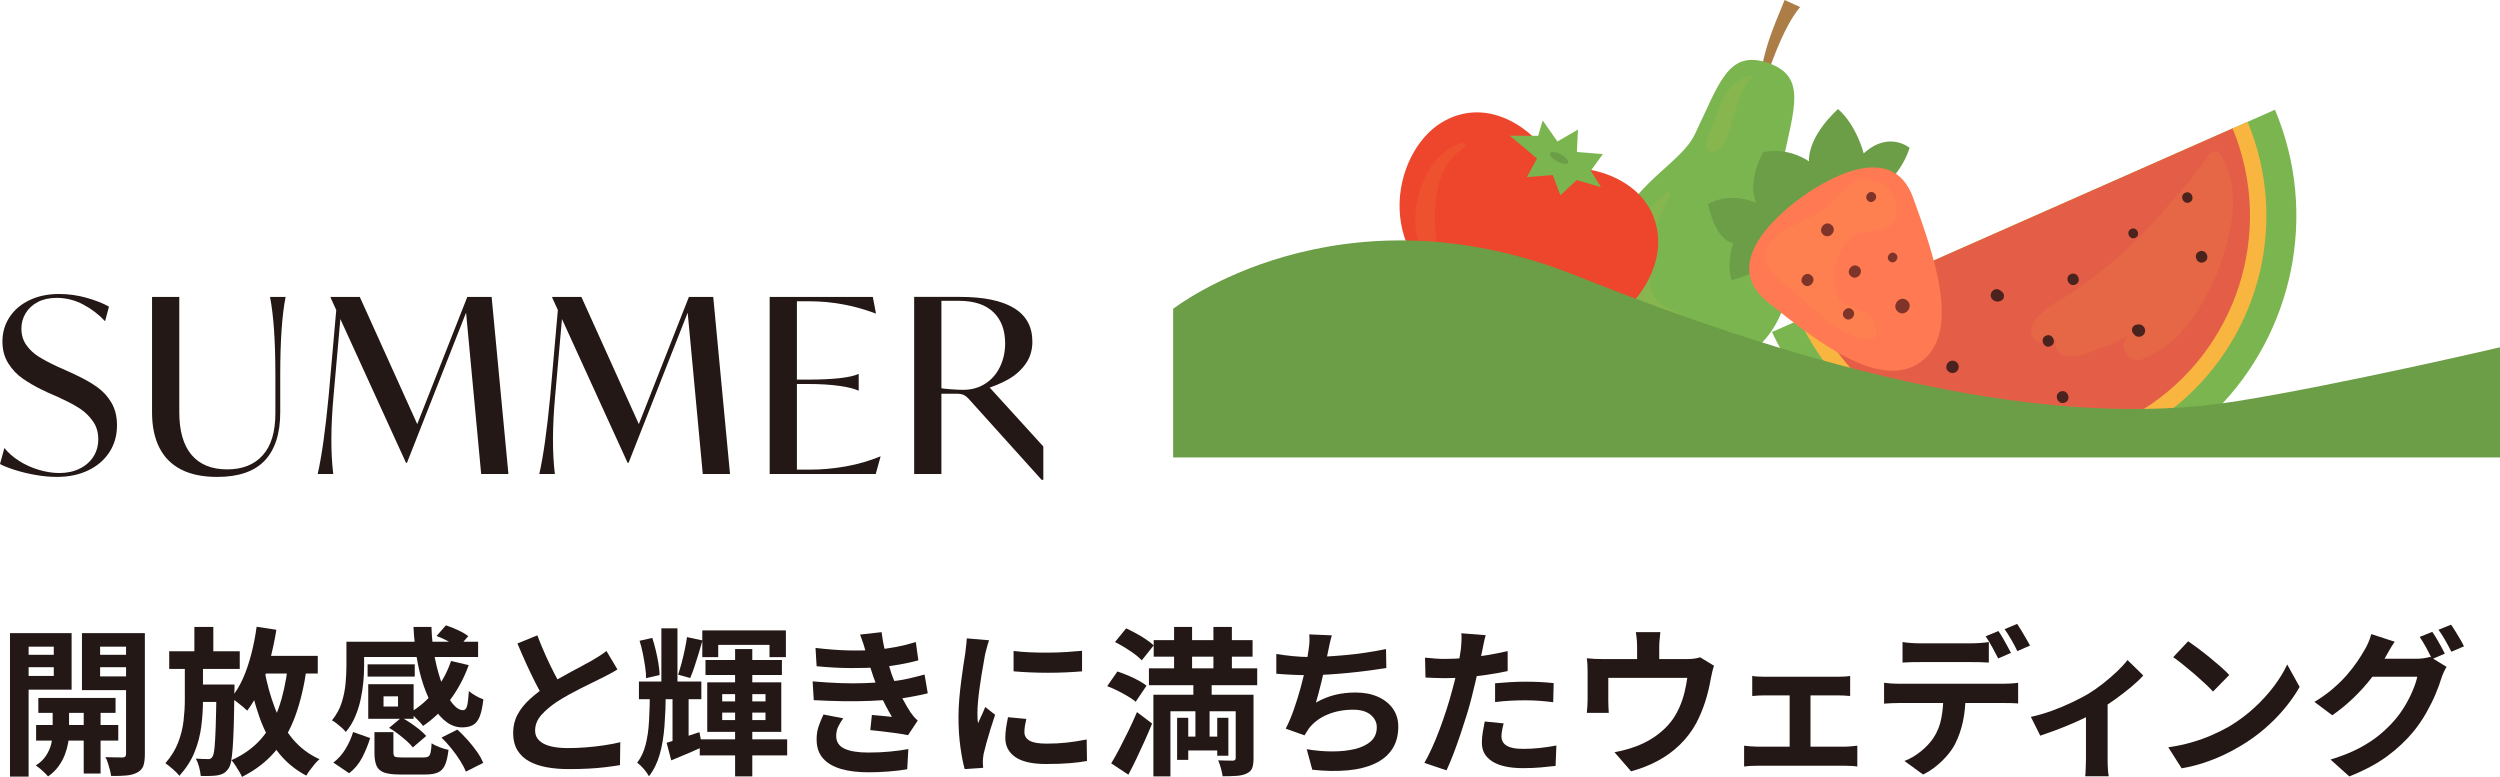<?xml version="1.0" encoding="UTF-8"?><svg id="_レイヤー_1" xmlns="http://www.w3.org/2000/svg" viewBox="0 0 565.242 175.655"><defs><style>.cls-1{fill:#4a221e;}.cls-2{fill:#231815;}.cls-3,.cls-4{fill:#6b9e46;}.cls-5{fill:#ed462c;}.cls-6{opacity:.1;}.cls-6,.cls-7{fill:#f8b641;}.cls-8{fill:#e45e47;}.cls-4,.cls-9{fill-rule:evenodd;}.cls-10{fill:#ad7d48;}.cls-11{fill:#7bb550;}.cls-9{fill:#7e3428;}.cls-12{fill:#ff7952;}</style></defs><path class="cls-2" d="M8.058,107.389c-1.669-.293-3.227-.668-4.675-1.127-1.449-.458-2.576-.908-3.383-1.347l.99-3.63c.88,1.1,1.998,2.082,3.355,2.943,1.356.861,2.841,1.531,4.455,2.007,1.613.478,3.153.715,4.62.715,1.723,0,3.253-.33,4.592-.99,1.338-.66,2.374-1.568,3.108-2.723.733-1.155,1.1-2.466,1.1-3.933,0-1.54-.394-2.878-1.182-4.015-.789-1.137-1.742-2.081-2.86-2.833-1.119-.751-2.521-1.513-4.208-2.282-.184-.11-.367-.201-.55-.275l-2.75-1.21c-.33-.183-.715-.366-1.155-.55-1.65-.806-3.117-1.658-4.4-2.558-1.284-.898-2.365-2.043-3.245-3.438-.88-1.393-1.32-3.043-1.32-4.95,0-2.016.531-3.84,1.595-5.472,1.063-1.631,2.566-2.915,4.51-3.85,1.943-.935,4.18-1.402,6.71-1.402,2.126,0,4.216.294,6.27.88,2.053.587,3.721,1.247,5.005,1.98l-.88,3.3c-1.394-1.503-3.034-2.759-4.922-3.768-1.889-1.008-3.896-1.513-6.023-1.513-1.65,0-3.071.312-4.262.935-1.192.624-2.109,1.467-2.75,2.53-.642,1.064-.962,2.219-.962,3.465,0,1.43.366,2.667,1.1,3.712.733,1.045,1.65,1.917,2.75,2.612,1.1.697,2.511,1.449,4.235,2.255l.495.22,2.695,1.21,1.265.604c1.796.844,3.345,1.732,4.647,2.668,1.301.935,2.365,2.108,3.19,3.52.825,1.412,1.238,3.107,1.238,5.088,0,2.273-.569,4.29-1.705,6.05-1.137,1.76-2.732,3.135-4.785,4.125-2.054.99-4.419,1.485-7.095,1.485-1.54,0-3.145-.147-4.812-.44Z"/><path class="cls-2" d="M40.948,106.152c-2.182-1.118-3.823-2.769-4.922-4.95-1.1-2.181-1.65-4.831-1.65-7.947v-26.125h6.16v26.07c0,4.254.926,7.471,2.777,9.653,1.851,2.182,4.538,3.272,8.058,3.272,3.446,0,6.123-1.063,8.03-3.19,1.906-2.126,2.86-5.28,2.86-9.46v-8.855c0-7.516-.404-13.346-1.21-17.49h3.52c-.807,4.144-1.21,9.974-1.21,17.49v8.58c0,4.804-1.165,8.442-3.493,10.917-2.329,2.475-5.912,3.712-10.752,3.712-3.264,0-5.986-.559-8.167-1.677Z"/><path class="cls-2" d="M74.305,89.569l1.925-21.779,1.1.109-1.925,21.726c-.624,6.894-.642,12.742-.055,17.545h-3.52c.916-4.033,1.741-9.9,2.475-17.601ZM105.27,69.549l.99-1.1-14.245,36.19h-.22l-17.05-37.345v-.165h6.6l13.365,29.59-2.475,4.51,13.42-34.1h5.5l3.795,40.04h-6.16l-3.52-37.62Z"/><path class="cls-2" d="M124.409,89.569l1.925-21.779,1.1.109-1.925,21.726c-.624,6.894-.642,12.742-.055,17.545h-3.52c.916-4.033,1.741-9.9,2.475-17.601ZM155.374,69.549l.99-1.1-14.245,36.19h-.22l-17.05-37.345v-.165h6.6l13.365,29.59-2.475,4.51,13.42-34.1h5.5l3.795,40.04h-6.16l-3.52-37.62Z"/><path class="cls-2" d="M174.019,67.129h23.32l.715,3.74h-.11c-2.42-.916-4.886-1.604-7.397-2.062-2.512-.458-4.997-.688-7.453-.688h-3.795l.88-.44v38.94l-.88-.44h3.96c2.53,0,5.161-.238,7.893-.715,2.731-.477,5.344-1.229,7.837-2.255h.11l-1.1,3.96h-23.98v-40.04ZM189.667,87.232c-1.962-.275-4.336-.413-7.123-.413h-4.565v-.99h4.565c2.933,0,5.371-.11,7.315-.33,1.943-.22,3.336-.531,4.18-.936h.11v3.74h-.11c-.954-.44-2.411-.798-4.373-1.072Z"/><path class="cls-2" d="M217.826,89.266c-.385-.165-.926-.248-1.623-.248h-4.29l.935-.385v18.535h-6.16v-40.04h10.34c5.39,0,9.469.844,12.237,2.53,2.768,1.687,4.153,4.217,4.153,7.59,0,1.907-.504,3.575-1.512,5.005-1.009,1.43-2.338,2.612-3.988,3.547s-3.575,1.714-5.775,2.337l.99-1.21,12.76,14.025v7.535h-.385l-16.5-18.315c-.404-.44-.798-.743-1.183-.908ZM214.828,88.001c1.173.092,2.163.138,2.97.138,1.87,0,3.529-.468,4.978-1.402,1.448-.935,2.558-2.209,3.328-3.822s1.155-3.373,1.155-5.28c0-3.006-.89-5.362-2.667-7.067-1.779-1.705-4.392-2.558-7.838-2.558h-4.675l.77-.33v20.735l-.44-.715c.44.11,1.246.211,2.42.302Z"/><path class="cls-2" d="M2.259,143.146h4.212v32.436H2.259v-32.436ZM4.419,148.042h9.036v2.808H4.419v-2.808ZM4.815,143.146h11.376v12.78H4.815v-3.096h7.344v-6.624h-7.344v-3.06ZM11.907,159.022h3.708v6.912c0,.576-.072,1.272-.216,2.088-.144.816-.39,1.687-.738,2.61-.348.924-.834,1.812-1.458,2.664-.625.852-1.404,1.602-2.34,2.25-.312-.384-.744-.822-1.296-1.314-.552-.492-1.044-.882-1.476-1.17,1.008-.625,1.794-1.38,2.358-2.268.564-.888.948-1.775,1.152-2.664.204-.888.306-1.632.306-2.232v-6.876ZM8.163,163.918h18.576v3.528H8.163v-3.528ZM8.667,157.798h17.46v3.384H8.667v-3.384ZM30.735,143.146v3.06h-8.1v6.732h8.1v3.096h-12.204v-12.888h12.204ZM18.927,158.842h3.816v16.056h-3.816v-16.056ZM21.123,148.042h9.072v2.808h-9.072v-2.808ZM28.503,143.146h4.248v27.396c0,1.105-.114,1.974-.342,2.61-.228.635-.678,1.134-1.35,1.494-.648.36-1.452.588-2.412.684-.96.096-2.136.132-3.528.108-.049-.384-.138-.834-.27-1.35-.132-.516-.282-1.038-.45-1.566-.168-.528-.36-.972-.576-1.332.816.024,1.608.042,2.376.054.768.012,1.296.018,1.584.018.264-.023.45-.095.558-.216.108-.12.162-.3.162-.54v-27.36Z"/><path class="cls-2" d="M41.787,149.374h4.104v8.928c0,1.944-.126,3.912-.378,5.904s-.756,3.93-1.512,5.814c-.756,1.884-1.902,3.678-3.438,5.382-.36-.457-.852-.954-1.476-1.494-.624-.54-1.188-.99-1.692-1.35,1.296-1.488,2.256-3.042,2.88-4.662.624-1.62,1.032-3.251,1.224-4.896.192-1.644.288-3.234.288-4.77v-8.856ZM38.259,147.25h15.948v3.996h-15.948v-3.996ZM43.947,141.742h4.284v7.308h-4.284v-7.308ZM48.951,154.774h4.068v1.062c0,.276-.012.499-.036.666-.024,2.904-.066,5.37-.126,7.398-.06,2.028-.138,3.708-.234,5.04-.096,1.332-.216,2.382-.36,3.15-.144.768-.336,1.308-.576,1.62-.36.527-.726.9-1.098,1.116-.372.216-.822.372-1.35.468-.432.072-.99.12-1.674.144s-1.41.024-2.178,0c-.048-.576-.168-1.236-.36-1.98-.192-.744-.445-1.392-.756-1.944.576.048,1.104.078,1.584.09.48.012.864.018,1.152.018.24.024.438-.006.594-.09.156-.084.306-.234.45-.45.192-.288.342-.948.45-1.98.108-1.032.198-2.633.27-4.806.072-2.172.132-5.069.18-8.694v-.828ZM44.307,154.774h6.048v3.924h-6.048v-3.924ZM58.023,141.706l4.464.684c-.384,2.4-.882,4.734-1.494,7.002-.612,2.268-1.344,4.362-2.196,6.282-.852,1.921-1.818,3.588-2.898,5.004-.24-.239-.582-.545-1.026-.918-.444-.372-.906-.738-1.386-1.098-.48-.36-.888-.66-1.224-.9,1.032-1.224,1.92-2.676,2.664-4.355.744-1.68,1.374-3.522,1.89-5.526.516-2.003.918-4.062,1.206-6.174ZM65.079,150.706l4.248.432c-.576,4.057-1.434,7.645-2.574,10.765-1.14,3.12-2.682,5.813-4.626,8.082-1.944,2.268-4.416,4.158-7.416,5.67-.12-.312-.324-.708-.612-1.188-.288-.48-.588-.96-.9-1.439-.312-.48-.6-.864-.864-1.152,2.712-1.224,4.926-2.808,6.642-4.752,1.716-1.944,3.054-4.278,4.014-7.002.96-2.724,1.656-5.862,2.088-9.414ZM59.787,151.534c.576,3.072,1.368,5.928,2.376,8.568,1.008,2.64,2.334,4.95,3.978,6.93,1.644,1.979,3.678,3.522,6.102,4.626-.336.264-.69.618-1.062,1.062-.372.444-.732.9-1.08,1.368-.348.468-.63.894-.846,1.278-2.592-1.368-4.746-3.174-6.462-5.418-1.716-2.244-3.102-4.872-4.158-7.884-1.056-3.011-1.92-6.306-2.592-9.882l3.744-.648ZM57.663,148.294h14.184v3.996h-14.184v-3.996Z"/><path class="cls-2" d="M78.327,145.09h3.996v5.544c0,1.104-.06,2.304-.18,3.601-.12,1.296-.324,2.609-.612,3.941-.288,1.332-.702,2.628-1.242,3.888-.54,1.26-1.242,2.407-2.106,3.438-.192-.264-.486-.576-.882-.936-.396-.36-.804-.702-1.224-1.026-.42-.324-.762-.546-1.026-.666,1.008-1.224,1.74-2.556,2.196-3.996.456-1.44.75-2.886.882-4.338.132-1.452.198-2.777.198-3.978v-5.472ZM79.839,165.502l3.852,1.368c-.456,1.488-1.05,2.946-1.782,4.374-.732,1.428-1.722,2.622-2.97,3.582l-3.564-2.412c1.08-.815,1.992-1.836,2.736-3.06.744-1.224,1.32-2.507,1.728-3.852ZM80.379,145.09h27.72v3.456h-27.72v-3.456ZM83.115,150.202h10.656v2.772h-10.656v-2.772ZM83.259,154.702h10.26v7.812h-10.26v-2.772h6.732v-2.304h-6.732v-2.736ZM83.259,154.702h3.456v6.624h-3.456v-6.624ZM84.663,165.538h4.284v4.608c0,.504.114.816.342.936.228.12.774.18,1.638.18h4.86c.48,0,.834-.072,1.062-.216.228-.144.396-.443.504-.9.108-.456.186-1.152.234-2.088.288.192.66.39,1.116.594.456.204.924.384,1.404.54.48.156.912.27,1.296.342-.168,1.488-.432,2.634-.792,3.438-.36.804-.888,1.362-1.584,1.674-.696.312-1.632.468-2.808.468h-5.796c-1.56,0-2.754-.15-3.582-.45-.828-.3-1.398-.81-1.71-1.53-.312-.72-.468-1.691-.468-2.916v-4.68ZM87.975,164.567l2.808-2.34c.672.36,1.362.78,2.07,1.26.708.48,1.374.972,1.998,1.476.624.504,1.128.984,1.512,1.44l-3.024,2.592c-.336-.456-.804-.948-1.404-1.476-.6-.528-1.242-1.056-1.926-1.584-.684-.528-1.363-.984-2.034-1.368ZM101.979,149.447l3.996.936c-1.056,2.929-2.478,5.574-4.266,7.938-1.788,2.364-3.811,4.302-6.066,5.813-.192-.288-.468-.617-.828-.99-.36-.372-.732-.744-1.116-1.116-.384-.372-.72-.678-1.008-.918,2.136-1.248,4.008-2.88,5.616-4.896,1.608-2.016,2.832-4.271,3.672-6.768ZM93.483,141.742h4.068c.072,2.496.336,4.878.792,7.146.456,2.269,1.026,4.279,1.71,6.03.684,1.752,1.434,3.132,2.25,4.14.816,1.008,1.62,1.512,2.412,1.512.432,0,.732-.336.9-1.008.167-.671.3-1.776.396-3.312.456.384.99.75,1.602,1.098.612.348,1.17.606,1.674.774-.192,1.704-.474,3.012-.846,3.924-.372.913-.882,1.542-1.53,1.89-.648.348-1.452.522-2.412.522-1.248,0-2.418-.396-3.51-1.188-1.093-.792-2.076-1.902-2.952-3.33-.876-1.427-1.638-3.102-2.286-5.022-.648-1.92-1.158-3.996-1.53-6.228-.372-2.232-.618-4.547-.738-6.948ZM98.703,143.794l2.124-2.412c.864.288,1.776.654,2.736,1.098.959.444,1.728.895,2.304,1.35l-2.232,2.592c-.528-.408-1.266-.869-2.214-1.386-.948-.516-1.854-.93-2.718-1.242ZM99.819,166.762l3.6-1.8c.792.72,1.572,1.512,2.34,2.376.768.864,1.464,1.74,2.088,2.628.624.889,1.092,1.729,1.404,2.521l-3.924,1.979c-.288-.744-.714-1.565-1.278-2.466-.564-.9-1.212-1.806-1.944-2.718-.732-.912-1.494-1.752-2.286-2.521Z"/><path class="cls-2" d="M139.599,151.354c-.528.336-1.086.661-1.674.972-.588.312-1.218.636-1.89.972-.552.288-1.23.625-2.034,1.008-.804.384-1.668.81-2.592,1.278-.924.468-1.854.96-2.79,1.476s-1.812,1.039-2.628,1.566c-1.488.984-2.694,2.004-3.618,3.06-.924,1.056-1.386,2.22-1.386,3.492s.624,2.25,1.872,2.935c1.248.684,3.12,1.025,5.616,1.025,1.248,0,2.574-.054,3.978-.162s2.79-.264,4.158-.468c1.368-.203,2.58-.438,3.636-.702l-.072,5.184c-1.008.167-2.106.324-3.294.468s-2.472.252-3.852.324c-1.38.072-2.85.108-4.41.108-1.8,0-3.462-.138-4.986-.414-1.524-.276-2.856-.726-3.996-1.35-1.14-.624-2.028-1.464-2.664-2.52-.636-1.056-.954-2.352-.954-3.888s.336-2.928,1.008-4.176c.672-1.248,1.59-2.399,2.754-3.456,1.164-1.056,2.442-2.052,3.834-2.988.864-.576,1.776-1.134,2.736-1.674.96-.54,1.902-1.062,2.826-1.565.924-.504,1.788-.966,2.592-1.387.804-.419,1.47-.785,1.998-1.098.696-.408,1.308-.779,1.836-1.116.528-.336,1.032-.695,1.512-1.08l2.484,4.176ZM121.491,143.651c.6,1.584,1.23,3.108,1.89,4.571.66,1.465,1.32,2.833,1.98,4.104.66,1.272,1.266,2.412,1.818,3.42l-4.068,2.412c-.648-1.104-1.32-2.34-2.016-3.708-.696-1.368-1.392-2.813-2.088-4.338-.696-1.524-1.368-3.066-2.016-4.626l4.5-1.836Z"/><path class="cls-2" d="M146.943,156.43h3.6c-.024,2.761-.126,5.334-.306,7.723-.18,2.388-.54,4.53-1.08,6.426s-1.35,3.54-2.43,4.932c-.264-.504-.654-1.056-1.17-1.656-.516-.6-1.014-1.068-1.494-1.404.864-1.128,1.5-2.484,1.908-4.068.408-1.584.666-3.378.774-5.382.108-2.004.174-4.194.198-6.57ZM144.459,154.09h14.112v3.996h-14.112v-3.996ZM144.604,144.874l2.88-.648c.288.888.552,1.836.792,2.844.24,1.008.438,1.992.594,2.952.156.96.246,1.824.27,2.592l-3.06.72c0-.768-.072-1.632-.216-2.592s-.318-1.956-.522-2.988c-.204-1.031-.45-1.992-.738-2.88ZM149.535,142.067h3.636v13.968h-3.636v-13.968ZM150.723,167.951c.96-.288,2.088-.648,3.384-1.08,1.296-.432,2.64-.876,4.032-1.332l.648,3.384c-1.176.528-2.364,1.044-3.564,1.548-1.2.504-2.352.984-3.456,1.44l-1.044-3.96ZM152.055,156.106h3.636v12.348l-3.636,1.26v-13.608ZM155.332,144.046l3.492.756c-.264.96-.558,1.969-.882,3.024-.324,1.056-.642,2.052-.954,2.988-.312.936-.625,1.764-.936,2.484l-2.736-.756c.264-.768.528-1.649.792-2.646.264-.996.504-2.01.72-3.042.216-1.032.384-1.967.504-2.808ZM158.211,167.159h19.764v3.636h-19.764v-3.636ZM158.787,142.534h18.9v6.048h-3.708v-2.772h-11.592v2.772h-3.6v-6.048ZM159.508,149.23h17.28v3.384h-17.28v-3.384ZM159.904,154.27h16.74v11.196h-16.74v-11.196ZM163.287,156.934v1.656h9.792v-1.656h-9.792ZM163.287,161.111v1.691h9.792v-1.691h-9.792ZM166.203,146.746h3.888v28.8h-3.888v-28.8Z"/><path class="cls-2" d="M183.736,154.054c2.184.192,4.271.324,6.264.396,1.992.072,3.864.072,5.616,0,1.752-.072,3.348-.168,4.788-.288,1.944-.168,3.612-.414,5.004-.738,1.392-.324,2.604-.63,3.636-.918l.72,4.248c-1.08.265-2.268.517-3.564.756-1.296.24-2.676.444-4.14.612-1.536.144-3.294.258-5.274.342-1.98.084-4.062.108-6.246.072-2.184-.036-4.368-.114-6.552-.234l-.252-4.248ZM184.384,146.494c2.64.312,5.07.498,7.29.558,2.219.061,4.278.019,6.174-.126,1.656-.144,3.24-.359,4.752-.647,1.512-.288,3-.66,4.464-1.116l.576,4.14c-1.296.36-2.7.672-4.212.937s-3.06.468-4.644.612c-1.848.144-3.978.21-6.39.198-2.412-.012-4.999-.149-7.758-.414l-.252-4.14ZM190.648,162.407c-.432.6-.804,1.218-1.116,1.854-.312.637-.468,1.351-.468,2.143,0,1.32.618,2.274,1.854,2.862,1.236.588,3.042.882,5.418.882,1.704,0,3.318-.072,4.842-.216,1.524-.144,2.922-.335,4.194-.576l-.252,4.572c-1.248.216-2.652.384-4.212.504-1.56.12-3.072.181-4.536.181-2.4,0-4.47-.252-6.21-.756-1.74-.504-3.09-1.291-4.05-2.358-.96-1.067-1.452-2.454-1.476-4.158-.024-1.152.126-2.189.45-3.114.324-.923.69-1.818,1.098-2.682l4.464.864ZM195.76,147.502c-.168-.672-.36-1.338-.576-1.998-.216-.66-.456-1.337-.72-2.034l4.86-.54c.144,1.129.33,2.238.558,3.33.228,1.093.491,2.143.792,3.15.3,1.008.594,1.98.882,2.916.288.816.666,1.746,1.134,2.79.468,1.044.978,2.088,1.53,3.132.552,1.044,1.104,1.986,1.656,2.826.24.336.486.654.738.954s.546.594.882.882l-2.196,3.312c-.672-.144-1.506-.288-2.502-.432-.996-.144-2.029-.275-3.096-.396-1.068-.12-2.046-.228-2.934-.324l.36-3.42c.744.071,1.554.144,2.43.216.876.072,1.578.144,2.106.216-.96-1.607-1.782-3.18-2.466-4.716s-1.254-2.964-1.71-4.284c-.288-.84-.528-1.566-.72-2.178-.192-.612-.366-1.188-.522-1.729-.156-.54-.319-1.098-.486-1.674Z"/><path class="cls-2" d="M223.624,144.766c-.096.24-.204.576-.324,1.008-.12.432-.234.852-.342,1.26s-.186.72-.234.936c-.072.504-.186,1.158-.342,1.962-.156.804-.312,1.705-.468,2.7-.156.996-.306,2.011-.45,3.042-.144,1.032-.258,2.028-.342,2.988-.084.96-.126,1.8-.126,2.52,0,.336.006.72.018,1.152.012.432.054.828.126,1.188.167-.408.347-.816.54-1.224.192-.408.384-.821.576-1.242.192-.419.36-.822.504-1.206l2.232,1.764c-.336.984-.678,2.04-1.026,3.168-.348,1.128-.66,2.19-.936,3.186-.276.996-.486,1.818-.63,2.466-.049.264-.09.564-.126.9-.036.336-.054.601-.054.792,0,.192.006.426.018.702.012.275.03.534.054.774l-4.176.288c-.36-1.249-.684-2.91-.972-4.986s-.432-4.338-.432-6.786c0-1.344.06-2.712.18-4.104.12-1.392.264-2.73.432-4.014.168-1.284.33-2.454.486-3.51.156-1.056.294-1.932.414-2.628.048-.504.114-1.074.198-1.71.084-.636.138-1.242.162-1.818l5.04.432ZM232.048,162.55c-.144.601-.252,1.134-.324,1.603-.072.468-.108.942-.108,1.422,0,.384.096.738.288,1.062.192.324.486.601.882.828.396.229.912.396,1.548.504.636.108,1.41.162,2.322.162,1.608,0,3.12-.077,4.536-.234,1.416-.156,2.916-.39,4.5-.702l.072,4.859c-1.152.216-2.479.384-3.978.504-1.5.12-3.271.18-5.31.18-3.096,0-5.4-.522-6.912-1.566-1.512-1.044-2.268-2.489-2.268-4.338,0-.696.054-1.422.162-2.178s.258-1.59.45-2.502l4.14.396ZM229.168,147.178c1.104.145,2.346.247,3.726.307,1.38.06,2.784.084,4.212.072,1.428-.012,2.802-.06,4.122-.144,1.32-.084,2.46-.174,3.42-.27v4.644c-1.104.096-2.316.174-3.636.234-1.32.06-2.676.09-4.068.09s-2.754-.03-4.086-.09c-1.332-.06-2.562-.138-3.69-.234v-4.608Z"/><path class="cls-2" d="M250.336,155.134l2.304-3.312c.743.24,1.53.534,2.358.882.828.348,1.62.726,2.376,1.134.756.408,1.374.805,1.854,1.188l-2.448,3.636c-.456-.384-1.044-.792-1.764-1.224s-1.489-.852-2.304-1.26c-.816-.407-1.608-.756-2.376-1.044ZM251.237,172.594c.576-.936,1.194-2.034,1.854-3.294.66-1.26,1.338-2.604,2.034-4.032.696-1.428,1.344-2.85,1.944-4.266l3.42,2.592c-.528,1.296-1.092,2.61-1.692,3.942-.6,1.332-1.206,2.641-1.818,3.924-.612,1.284-1.23,2.514-1.854,3.69l-3.888-2.557ZM252.101,145.162l2.52-3.096c.72.336,1.476.72,2.268,1.151.792.433,1.536.882,2.232,1.351.696.468,1.272.918,1.728,1.35l-2.7,3.384c-.384-.432-.918-.899-1.602-1.404-.684-.504-1.417-.996-2.196-1.476-.78-.479-1.53-.9-2.25-1.26ZM259.769,151.102h24.48v3.816h-24.48v-3.816ZM260.777,157.078h20.088v3.744h-16.236v14.724h-3.852v-18.468ZM260.849,144.73h22.356v3.744h-22.356v-3.744ZM265.457,141.742h4.068v12.6h-4.068v-12.6ZM266.141,162.298h2.52v9.504h-2.52v-9.504ZM267.329,166.546h9.216v3.132h-9.216v-3.132ZM269.812,153.73h4.14v6.156h-.468v8.82h-3.204v-8.82h-.468v-6.156ZM274.349,141.742h4.176v12.6h-4.176v-12.6ZM275.212,162.298h2.52v8.568h-2.52v-8.568ZM279.388,157.078h4.032v14.364c0,.936-.102,1.674-.306,2.214-.204.54-.63.954-1.278,1.242-.6.288-1.344.462-2.232.522-.888.06-1.944.09-3.168.09-.072-.528-.204-1.134-.396-1.817-.192-.685-.396-1.278-.612-1.782.672.024,1.344.042,2.016.054.672.013,1.116.018,1.332.018.408-.023.612-.216.612-.576v-14.328Z"/><path class="cls-2" d="M288.569,147.863c1.152.192,2.4.354,3.744.486,1.344.132,2.58.198,3.708.198,1.152,0,2.417-.036,3.798-.108,1.38-.072,2.838-.18,4.374-.324,1.536-.145,3.078-.33,4.626-.558,1.548-.228,3.066-.498,4.554-.81l.072,4.284c-1.152.192-2.454.384-3.906.576-1.452.192-2.97.366-4.554.522-1.584.156-3.144.282-4.68.378-1.536.097-2.952.145-4.248.145-1.392,0-2.718-.03-3.978-.09-1.26-.06-2.43-.138-3.51-.234v-4.464ZM301.133,143.651c-.192.624-.354,1.242-.486,1.854-.132.612-.258,1.219-.378,1.818-.12.576-.258,1.236-.414,1.979-.156.744-.324,1.53-.504,2.358-.18.828-.372,1.662-.576,2.502-.204.84-.414,1.662-.63,2.466-.216.805-.42,1.542-.612,2.214,1.464-.815,2.916-1.397,4.356-1.746,1.44-.347,2.964-.521,4.572-.521,1.944,0,3.642.324,5.094.972,1.452.648,2.58,1.548,3.384,2.7.804,1.152,1.206,2.496,1.206,4.032,0,2.016-.462,3.72-1.386,5.112-.924,1.392-2.244,2.484-3.96,3.276-1.716.792-3.768,1.296-6.156,1.512-2.388.216-5.034.168-7.938-.144l-1.26-4.644c1.968.336,3.894.504,5.778.504s3.582-.18,5.094-.54,2.718-.942,3.618-1.746c.9-.804,1.35-1.866,1.35-3.187,0-1.08-.456-2.01-1.368-2.79-.912-.779-2.244-1.17-3.996-1.17-2.088,0-4.002.36-5.742,1.08-1.74.72-3.15,1.764-4.23,3.132-.168.265-.33.517-.486.756-.156.24-.33.517-.522.828l-4.248-1.512c.672-1.296,1.296-2.772,1.872-4.428.576-1.656,1.092-3.324,1.548-5.004.456-1.679.828-3.246,1.116-4.698.288-1.452.491-2.634.612-3.546.12-.768.192-1.422.216-1.962.024-.54.012-1.099-.036-1.674l5.112.216Z"/><path class="cls-2" d="M335.909,143.615c-.144.48-.288,1.068-.432,1.764-.144.696-.252,1.236-.324,1.62-.168.816-.378,1.812-.63,2.988s-.528,2.424-.828,3.744c-.301,1.32-.606,2.581-.918,3.78-.312,1.272-.696,2.646-1.152,4.122-.456,1.477-.942,2.977-1.458,4.5-.516,1.524-1.038,2.977-1.566,4.356-.528,1.38-1.044,2.61-1.548,3.689l-5.004-1.691c.528-.912,1.092-2.022,1.692-3.33.6-1.308,1.182-2.718,1.746-4.23.563-1.512,1.085-3.012,1.566-4.5.48-1.487.888-2.867,1.224-4.14.24-.84.468-1.704.684-2.592s.408-1.752.576-2.592c.168-.84.318-1.625.45-2.358.132-.732.234-1.374.306-1.926.072-.672.12-1.344.144-2.017.024-.671.012-1.211-.036-1.62l5.508.432ZM326.729,148.978c1.464,0,2.988-.072,4.572-.216,1.584-.144,3.18-.348,4.788-.611,1.608-.264,3.204-.576,4.788-.937v4.5c-1.488.337-3.072.625-4.752.864-1.68.24-3.336.426-4.968.558-1.632.133-3.132.198-4.5.198-.864,0-1.644-.018-2.34-.054-.696-.036-1.368-.066-2.016-.09l-.108-4.5c.936.096,1.74.168,2.412.216.672.048,1.38.072,2.124.072ZM339.977,163.558c-.144.504-.264,1.026-.36,1.566-.096.54-.144,1.014-.144,1.422,0,.384.084.744.252,1.08.168.336.432.63.792.882.36.252.858.45,1.494.594.635.144,1.434.216,2.394.216,1.224,0,2.454-.066,3.69-.198,1.236-.132,2.502-.318,3.798-.558l-.18,4.608c-1.008.12-2.124.234-3.348.342-1.224.108-2.556.162-3.996.162-3.024,0-5.334-.498-6.93-1.494-1.596-.995-2.394-2.405-2.394-4.229,0-.815.072-1.644.216-2.484.144-.84.288-1.62.432-2.34l4.284.432ZM338.033,154.487c1.008-.096,2.124-.18,3.348-.252,1.224-.072,2.412-.108,3.564-.108,1.031,0,2.082.024,3.15.072,1.068.048,2.13.132,3.186.252l-.108,4.32c-.888-.12-1.866-.222-2.934-.306-1.068-.084-2.154-.126-3.258-.126-1.224,0-2.406.03-3.546.09-1.14.061-2.274.162-3.402.307v-4.248Z"/><path class="cls-2" d="M387.533,150.527c-.144.384-.282.87-.414,1.458-.132.588-.234,1.062-.306,1.422-.144.84-.318,1.692-.522,2.556-.204.864-.444,1.728-.72,2.592-.276.864-.588,1.717-.936,2.557-.348.84-.738,1.668-1.17,2.483-.96,1.752-2.178,3.349-3.654,4.788-1.476,1.44-3.15,2.659-5.022,3.654s-3.876,1.782-6.012,2.358l-3.744-4.32c.815-.145,1.679-.342,2.592-.594.912-.252,1.74-.522,2.484-.81,1.008-.384,2.01-.869,3.006-1.458.996-.588,1.938-1.278,2.826-2.07.887-.792,1.668-1.668,2.34-2.628.6-.888,1.116-1.842,1.548-2.862.432-1.02.78-2.076,1.044-3.168.264-1.092.468-2.166.612-3.223h-17.856v5.256c0,.409.012.864.036,1.368.024.504.048.937.072,1.296h-4.968c.048-.456.09-.954.126-1.494.036-.54.054-1.049.054-1.53v-6.229c0-.407-.012-.918-.036-1.529-.024-.612-.072-1.134-.144-1.566.624.072,1.224.12,1.8.144s1.2.036,1.872.036h18.972c.744,0,1.35-.042,1.818-.126.468-.083.858-.174,1.17-.27l3.132,1.908ZM375.401,142.93c-.072.769-.132,1.387-.18,1.854-.049.468-.072.954-.072,1.458v5.184h-5.004v-5.184c0-.504-.018-.99-.054-1.458-.036-.468-.114-1.086-.234-1.854h5.544Z"/><path class="cls-2" d="M394.337,168.598c.456.048.948.096,1.476.144.528.048,1.02.072,1.476.072h19.908c.504,0,.99-.03,1.458-.09s.894-.102,1.278-.126v4.716c-.384-.072-.858-.121-1.422-.144-.564-.024-1.002-.036-1.314-.036h-19.908c-.432,0-.912.012-1.44.036-.528.023-1.032.072-1.512.144v-4.716ZM396.173,152.83c.408.072.888.12,1.44.144.552.024,1.02.036,1.404.036h16.488c.432,0,.9-.012,1.404-.036.504-.024.972-.072,1.404-.144v4.536c-.456-.048-.936-.084-1.44-.108-.504-.023-.96-.036-1.368-.036h-16.488c-.384,0-.852.013-1.404.036-.552.024-1.032.061-1.44.108v-4.536ZM404.633,171.262v-15.948h4.716v15.948h-4.716Z"/><path class="cls-2" d="M425.981,154.378c.528.072,1.098.126,1.71.162s1.194.054,1.746.054h23.58c.384,0,.906-.018,1.566-.054.66-.036,1.229-.09,1.71-.162v4.68c-.432-.048-.96-.078-1.584-.09-.625-.012-1.188-.018-1.692-.018h-23.58c-.528,0-1.11.012-1.746.036-.636.024-1.206.06-1.71.107v-4.716ZM430.157,145.162c.576.096,1.212.168,1.908.216.696.049,1.344.072,1.944.072h11.772c.624,0,1.272-.023,1.944-.072.672-.048,1.32-.12,1.944-.216v4.644c-.625-.048-1.272-.078-1.944-.09-.672-.012-1.32-.018-1.944-.018h-11.772c-.625,0-1.284.006-1.98.018-.696.013-1.32.042-1.872.09v-4.644ZM444.413,156.898c0,2.329-.204,4.422-.612,6.282-.408,1.86-.996,3.534-1.764,5.022-.408.816-.978,1.656-1.71,2.52-.732.864-1.566,1.68-2.502,2.448-.936.768-1.944,1.416-3.024,1.944l-4.212-3.061c1.272-.479,2.496-1.193,3.672-2.142,1.176-.948,2.124-1.95,2.844-3.006.912-1.368,1.524-2.892,1.836-4.572.312-1.68.468-3.492.468-5.436h5.004ZM451.829,142.678c.312.433.642.949.99,1.548.348.6.684,1.201,1.008,1.8s.606,1.128.846,1.584l-2.88,1.26c-.384-.744-.834-1.59-1.35-2.538-.516-.948-1.014-1.77-1.494-2.466l2.88-1.188ZM456.077,141.058c.312.456.648.99,1.008,1.602.36.612.714,1.212,1.062,1.8.348.588.63,1.086.846,1.494l-2.88,1.26c-.36-.768-.81-1.62-1.35-2.556-.54-.937-1.05-1.74-1.53-2.412l2.844-1.188Z"/><path class="cls-2" d="M459.173,162.082c1.56-.336,3.15-.798,4.77-1.386,1.62-.588,3.137-1.225,4.554-1.908,1.416-.684,2.604-1.302,3.564-1.854,1.176-.72,2.334-1.53,3.474-2.43,1.139-.9,2.19-1.806,3.15-2.718.96-.912,1.74-1.764,2.34-2.556l3.564,3.492c-.697.792-1.615,1.663-2.754,2.61-1.14.948-2.37,1.896-3.69,2.844-1.32.949-2.64,1.807-3.96,2.574-.816.504-1.752,1.014-2.808,1.53-1.056.516-2.166,1.021-3.33,1.512-1.165.492-2.328.954-3.492,1.386-1.164.433-2.25.816-3.258,1.152l-2.124-4.248ZM471.629,159.742l4.896-.936v12.816c0,.408.006.876.018,1.404.012.527.042,1.013.09,1.458.048.443.096.785.144,1.025h-5.328c.048-.24.078-.582.09-1.025.012-.445.03-.931.054-1.458.024-.528.036-.996.036-1.404v-11.88Z"/><path class="cls-2" d="M490.24,168.958c1.872-.264,3.636-.636,5.292-1.116,1.656-.479,3.192-1.031,4.608-1.656,1.416-.624,2.712-1.272,3.888-1.944,2.04-1.224,3.912-2.616,5.616-4.176,1.704-1.56,3.192-3.187,4.464-4.878,1.272-1.692,2.28-3.342,3.024-4.95l2.808,5.076c-.912,1.608-2.034,3.216-3.366,4.824-1.332,1.608-2.838,3.139-4.518,4.59-1.68,1.453-3.492,2.754-5.436,3.906-1.224.744-2.544,1.446-3.96,2.106-1.416.66-2.91,1.248-4.482,1.764-1.572.516-3.21.918-4.914,1.206l-3.024-4.752ZM494.74,144.982c.624.432,1.356.96,2.196,1.584.84.624,1.71,1.302,2.61,2.034.9.732,1.746,1.446,2.538,2.142s1.44,1.32,1.944,1.872l-3.672,3.744c-.456-.504-1.056-1.104-1.8-1.8-.744-.696-1.548-1.416-2.412-2.16-.864-.744-1.716-1.452-2.556-2.124-.84-.671-1.584-1.236-2.232-1.692l3.384-3.6Z"/><path class="cls-2" d="M541.433,145.09c-.432.625-.852,1.296-1.26,2.016-.408.72-.72,1.272-.936,1.656-.816,1.44-1.824,2.935-3.024,4.482-1.2,1.548-2.55,3.048-4.05,4.5-1.5,1.452-3.114,2.778-4.842,3.978l-4.032-3.023c1.584-.96,2.976-1.956,4.176-2.988,1.2-1.031,2.244-2.058,3.132-3.078.888-1.02,1.656-2.003,2.304-2.952.648-.947,1.188-1.805,1.62-2.574.288-.432.594-1.013.918-1.746s.558-1.398.702-1.998l5.292,1.728ZM553.168,150.779c-.216.336-.432.738-.648,1.206-.216.468-.396.93-.54,1.386-.312,1.057-.756,2.262-1.332,3.618-.576,1.356-1.272,2.754-2.088,4.194-.816,1.44-1.776,2.844-2.88,4.212-1.704,2.064-3.702,3.936-5.994,5.616-2.292,1.68-5.13,3.192-8.514,4.536l-4.248-3.816c2.448-.744,4.56-1.578,6.336-2.502,1.776-.923,3.324-1.926,4.644-3.006,1.32-1.08,2.496-2.219,3.528-3.42.815-.936,1.578-1.991,2.286-3.168.708-1.175,1.308-2.352,1.8-3.528.492-1.175.833-2.208,1.026-3.096h-12.132l1.656-4.067h10.26c.576,0,1.146-.042,1.71-.126.563-.084,1.038-.186,1.422-.307l3.708,2.269ZM549.928,142.859c.312.432.642.948.99,1.548.348.6.69,1.2,1.026,1.8.336.6.612,1.128.828,1.584l-2.88,1.224c-.36-.744-.798-1.59-1.314-2.538-.516-.948-1.014-1.77-1.494-2.466l2.844-1.151ZM554.177,141.239c.312.432.654.954,1.026,1.565.372.612.732,1.212,1.08,1.8.348.588.618,1.098.81,1.53l-2.844,1.225c-.384-.768-.84-1.62-1.368-2.557-.528-.936-1.044-1.739-1.548-2.412l2.844-1.152Z"/><path class="cls-10" d="M403.496,0c-3.09,7.497-4.581,11.052-5.585,17.798l1.511-.306s3.466-11.136,7.581-15.89"/><path class="cls-11" d="M365.547,50.851c5.684-10.561,14.696-14.364,17.626-20.437,5.562-11.524,7.483-19.251,16.507-16.207,9.024,3.044,5.877,10.357,3.322,22.896-1.345,6.607,3.519,15.091,1.644,26.936-1.758,11.101-10.041,23-27.543,17.096-17.295-5.833-16.881-20.386-11.557-30.284Z"/><path class="cls-6" d="M387.11,28.598c.736-1.814,1.3-3.688,2.121-5.468,1.368-2.968,3.249-5.455,6.633-5.931.227-.032.416.215.233.403-2.424,2.49-3.278,5.876-4.245,9.102-.753,2.512-1.29,6.273-3.914,7.532-.962.462-2.151-.093-2.166-1.24-.02-1.596.75-2.952,1.338-4.399Z"/><path class="cls-6" d="M368.905,53.921c1.65-4.644,4.35-7.331,8.049-10.356.37-.303.946.08.685.533-3.307,5.724-5.19,13.09-4.638,19.666.164,1.955.953,3.537,2.396,4.827,1.942,1.737,4.86,1.837,6.531,3.927,1.094,1.37.971,4.014-1.173,4.379-6.269,1.068-12.605-5.078-13.352-10.989-.507-4.002.16-8.208,1.503-11.986Z"/><path class="cls-11" d="M412.894,92.665c-4.951-4.978-9.132-10.88-12.258-17.595l113.731-50.265c9.984,23.831,4.002,50.498-13.249,67.86h-88.224Z"/><path class="cls-7" d="M490.896,92.665h-67.776c-6.772-5.223-12.426-12.085-16.289-20.333l101.341-44.789c9.794,23.535,2.137,50.143-17.276,65.122Z"/><path class="cls-8" d="M484.418,92.665c-21.41,8.744-40.082,8.91-54.802,0-8.169-5.096-15.008-12.511-19.391-21.832l94.554-41.79c9.767,23.577.796,50.431-20.361,63.622Z"/><path class="cls-6" d="M459.451,73.678c1.444-3.683,6.95-5.991,10.064-8.172,4.003-2.804,7.84-5.844,11.42-9.169,3.567-3.312,6.726-6.898,9.908-10.57,2.979-3.438,6.093-6.922,8.538-10.765.133-.209.359-.362.604-.444.499-.472,1.435-.5,1.877.163,5.163,7.729,2.764,17.839-.191,25.963-1.54,4.231-4.863,10.199-7.746,13.607-2.717,3.211-5.58,5.212-9.493,6.892-2.607,1.12-5.23-2.085-3.933-4.475.173-.318.366-.625.572-.926-1.495,1.017-3.056,1.874-4.67,2.504-.463.181-.93.195-1.369.092-2.414,1.393-5.062,2.361-7.728,2.157-2.01-.154-2.793-2.046-2.493-3.744-1.187.413-2.382.632-3.564.544-1.797-.134-2.335-2.279-1.796-3.656Z"/><path class="cls-1" d="M494.065,43.584c1.407-.621,2.381,1.551.978,2.171-1.406.622-2.381-1.551-.978-2.171Z"/><path class="cls-1" d="M497.234,56.848c1.563-.691,2.646,1.723,1.086,2.412-1.562.691-2.646-1.723-1.086-2.412Z"/><path class="cls-1" d="M481.855,51.751c1.322-.584,2.238,1.456.919,2.039-1.321.584-2.237-1.456-.919-2.039Z"/><path class="cls-1" d="M483.024,73.414c.125-.019.249-.038.374-.056,1.052-.161,1.918.909,1.525,1.905-.387.981-1.735,1.195-2.401.374-.078-.098-.159-.196-.238-.294-.568-.7-.154-1.792.739-1.929Z"/><path class="cls-1" d="M468.194,61.968c1.534-.678,2.597,1.692,1.067,2.368-1.534.678-2.597-1.692-1.067-2.368Z"/><path class="cls-1" d="M450.903,65.492c.568-.256,1.212-.07,1.596.366.205.112.377.283.492.537.215.478.099,1.138-.345,1.456-.749.539-1.624.423-2.243-.243-.609-.656-.269-1.77.5-2.115Z"/><path class="cls-1" d="M462.57,75.897c1.535-.678,2.597,1.692,1.067,2.368-1.534.678-2.597-1.692-1.067-2.368Z"/><path class="cls-1" d="M465.806,88.551c1.591-.703,2.694,1.755,1.107,2.456-1.591.703-2.694-1.754-1.107-2.456Z"/><path class="cls-1" d="M429.743,70.923c1.492-.659,2.525,1.645,1.037,2.303-1.491.659-2.525-1.645-1.037-2.303Z"/><path class="cls-1" d="M440.063,82.783c.11-.492.332-.903.82-1.122.834-.377,1.828.162,1.967,1.067.118.758-.416,1.488-1.174,1.606-.83.129-1.818-.642-1.614-1.551Z"/><path class="cls-5" d="M325.832,27.773c10.908-6.709,22.454,2.125,26.099,10.461,8.976-1.481,22.673,3.393,22.985,16.195.312,12.8-16.911,31.14-40.692,16.411-25.303-11.926-19.298-36.359-8.392-43.067Z"/><polygon class="cls-11" points="356.525 34.373 362.401 34.84 359.685 38.587 361.968 42.323 356.489 40.709 352.801 44.155 351.063 39.578 345.224 40.04 347.508 35.832 341.366 30.681 347.777 30.708 348.796 27.226 352.129 31.986 356.78 29.291 356.525 34.373"/><path class="cls-3" d="M350.492,34.614c-.237.436.474,1.28,1.588,1.884,1.113.605,2.208.742,2.444.305.236-.435-.475-1.278-1.588-1.883-1.113-.605-2.208-.742-2.444-.307Z"/><path class="cls-6" d="M330.649,32.342c.622-.15.954.675.424,1.015-7.844,5.024-7.051,16.106-5.954,24.086.226,1.648-2.003,1.772-2.758.75-5.454-7.39-1.107-23.585,8.288-25.851Z"/><path class="cls-4" d="M415.635,50.73c3.444-2.893,13.414-8.612,16.119-17.308,0,0-4.741-3.947-10.379,1.269,0,0-1.537-6.271-5.791-10.033,0,0-6.698,5.74-6.588,11.827,0,0-4.474-3.345-10.407-2.08,0,0-3.741,6.843-1.476,11.467,0,0-5.709-2.691-10.929.272,0,0,1.456,8.059,5.746,8.816,0,0-1.682,4.102-.402,8.389,0,0,13.591-3.787,24.106-12.618Z"/><path class="cls-12" d="M407.491,44.466c5.145-3.681,20.29-12.959,25.058.227,4.764,13.185,10.957,30.539,1.693,37.163-9.262,6.629-23.686-4.835-34.628-13.603-10.939-8.769,2.731-20.107,7.877-23.787Z"/><path class="cls-6" d="M399.928,55.336c2.924-4.094,8.805-5.277,12.667-8.264,3.463-2.678,6.375-8.431,10.997-5.92,3.076-.339,5.308,3.378,5.236,6.78-.11,5.172-6.721,3.761-9.75,5.441-2.296,1.274-4.205,5.381-4.476,9.06.16.951.216,1.896.153,2.775.294,1.384.95,2.531,2.07,3.18,3.288,1.907,8.058,2.24,7.302,7.215-.111.733-.802,1.281-1.547,1.169-6.912-1.03-11.077-5.397-15.938-9.98-2.753-2.595-10.144-6.656-6.715-11.457Z"/><path class="cls-9" d="M431.183,67.929c1.635,1.349-.44,3.892-2.07,2.547-1.634-1.349.44-3.892,2.07-2.547Z"/><path class="cls-9" d="M428.607,57.371c1.089.899-.293,2.594-1.38,1.697-1.09-.899.293-2.594,1.38-1.697Z"/><path class="cls-9" d="M423.783,43.663c1.127.929-.303,2.681-1.426,1.755-1.126-.929.303-2.681,1.426-1.755Z"/><path class="cls-9" d="M414.087,50.848c1.44,1.189-.388,3.431-1.826,2.245-1.44-1.188.389-3.431,1.826-2.245Z"/><path class="cls-9" d="M420.256,60.319c1.379,1.138-.372,3.287-1.749,2.151-1.38-1.139.372-3.287,1.749-2.151Z"/><path class="cls-9" d="M418.746,69.972c1.271,1.049-.342,3.026-1.61,1.98-1.271-1.049.342-3.027,1.61-1.98Z"/><path class="cls-9" d="M409.522,62.249c1.356,1.118-.365,3.229-1.718,2.113-1.357-1.119.365-3.229,1.718-2.113Z"/><path class="cls-3" d="M565.242,103.433h-300v-33.602s37.143-29.122,91.231-7.467c54.088,21.655,107.014,35.095,149.082,28.375,23.36-3.732,59.687-12.218,59.687-12.218"/></svg>